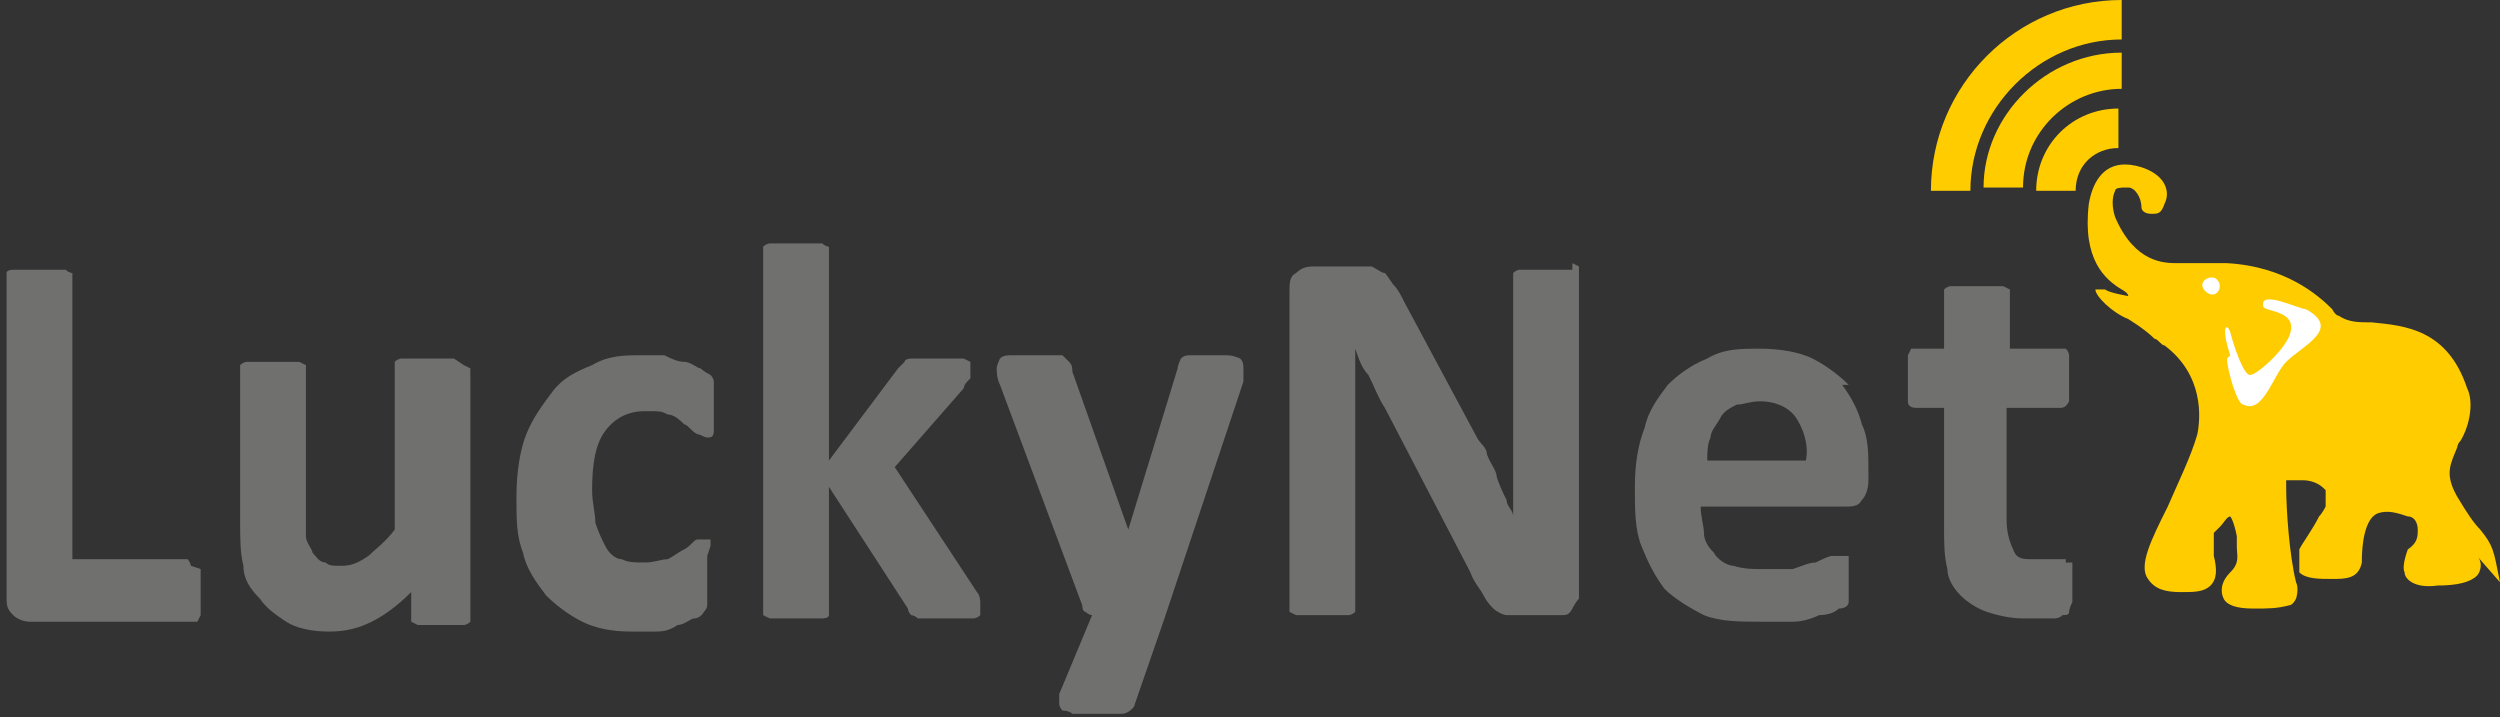 <svg xmlns="http://www.w3.org/2000/svg" id="Vrstva_1" data-name="Vrstva 1" width="76" height="21.8" viewBox="0 0 76 21.8"><rect x="0" y="0" width="76" height="21.8" fill="#333333" stroke="none"/><path d="M76,17.7c-.2-1-.2-1.1-.6-1.6-.2-.2-.4-.5-.7-1-.4-.7-.2-1,0-1.5,0,0,0-.1.1-.2.3-.5.4-1.2.2-1.6-.6-1.8-1.9-1.9-2.9-2-.4,0-.7,0-1-.2,0,0-.1,0-.2-.2-.4-.4-1.4-1.3-3.2-1.4-.4,0-.5,0-.7,0-.2,0-.3,0-.8,0-.4,0-1.3,0-1.9-1.4-.1-.3-.1-.6,0-.8,0-.1.2-.1.4-.1.2,0,.4.3.4.6h0c0,.1.1.2.3.2.2,0,.3,0,.4-.3.1-.2.1-.4,0-.6-.2-.4-.8-.6-1.2-.6-.7,0-1,.6-1.1,1.2-.2,1.7.5,2.3,1,2.6,0,0,.2.1.2.2,0,0,0,0,0,0,0,0-.6-.1-.7-.2-.2,0-.2,0-.3,0,0,0,0,0,0,0,0,.2.5.7,1,.9,0,0,.5.3.8.6.1,0,.2.2.3.2,1.2.9,1.1,2.2,1,2.7-.2.7-.6,1.5-.9,2.2-.5,1-.9,1.8-.6,2.2.2.3.5.4,1,.4.4,0,.7,0,.9-.2.2-.2.2-.5.1-.9,0-.3,0-.5,0-.7,0,0,.1-.1.2-.2.1-.1.2-.3.3-.3,0,0,.1.1.2.6,0,.1,0,.2,0,.3,0,.3.1.5-.2.8-.3.3-.3.6-.2.8.1.2.4.3.9.3s.7,0,1.1-.1c0,0,.1,0,.2-.2,0,0,.1-.3,0-.5-.2-.8-.3-2.2-.3-2.9,0,0,0-.1,0-.2,0,0,.2,0,.5,0,.4,0,.6.2.7.3,0,.1,0,.3,0,.5,0,0-.1.2-.2.3-.2.4-.5.8-.6,1,0,.3,0,.6,0,.7.2.2.6.2,1,.2h0c.4,0,.8,0,.9-.5,0-.9.2-1.4.5-1.5.3-.1.6,0,.9.1.2,0,.3.2.3.4,0,.2,0,.4-.3.6,0,0-.2.5-.1.7,0,.2.3.5,1,.4.6,0,1-.1,1.2-.3.1-.1.2-.4,0-.6Z" fill="#fc0" stroke-width="0"></path><path d="M67.7,10.9c0,.3.3,1.4.5,1.4.6.3.9-.9,1.3-1.3.5-.5,1.7-1,.6-1.6-.2,0-1.4-.6-1.3-.1,0,.2,1.1.1.8.9-.2.5-1,1.2-1.2,1.2-.2,0-.5-.9-.6-1.3-.1-.3-.3-.2,0,.7Z" fill="#fff" fill-rule="evenodd" stroke-width="0"></path><g><path d="M5.8,17.2c0,0,0-.1-.1-.2,0,0-.1,0-.2,0h-3.3v-8.5c0,0,0-.1,0-.2,0,0-.1,0-.2-.1,0,0-.2,0-.3,0-.1,0-.3,0-.5,0s-.4,0-.5,0c-.2,0-.3,0-.3,0,0,0-.2,0-.2.1,0,0,0,.1,0,.2v9.6c0,.3,0,.4.2.6.1.1.3.2.5.2h4.9c0,0,.1,0,.2,0,0,0,0,0,.1-.2,0,0,0-.2,0-.3,0-.1,0-.2,0-.4s0-.3,0-.4c0-.1,0-.2,0-.3Z" fill="#70706f" stroke-width="0"></path><path d="M21.6,16.6c0,0,0-.1,0-.2,0,0-.2,0-.4,0-.1,0-.2.2-.4.3-.2.1-.3.2-.5.3-.2,0-.4.1-.7.1s-.5,0-.7-.1c-.2,0-.4-.2-.5-.4-.1-.2-.2-.4-.3-.7,0-.3-.1-.6-.1-1,0-.8.1-1.4.4-1.8.3-.4.7-.6,1.2-.6s.5,0,.7.1c.2,0,.4.2.5.3.1,0,.2.2.4.3.1,0,.2.1.3.1s.2,0,.2-.2c0-.1,0-.4,0-.7s0-.3,0-.4c0,0,0-.2,0-.2,0,0,0-.1,0-.2,0,0,0-.1-.1-.2,0,0-.2-.1-.3-.2-.1,0-.3-.2-.5-.2-.2,0-.4-.1-.6-.2-.2,0-.4,0-.7,0-.5,0-1,0-1.5.3-.5.2-.9.4-1.2.8-.3.4-.6.8-.8,1.3-.2.5-.3,1.2-.3,1.9s0,1.2.2,1.7c.1.5.4.9.7,1.3.3.3.7.6,1.1.8.4.2.9.3,1.5.3s.5,0,.7,0c.2,0,.4,0,.7-.2.2,0,.4-.2.5-.2.2,0,.3-.2.3-.2,0,0,.1-.1.1-.2,0,0,0-.1,0-.2,0,0,0-.2,0-.2,0,0,0-.2,0-.4s0-.3,0-.4c0-.1,0-.2,0-.3Z" fill="#70706f" stroke-width="0"></path><path d="M13.8,10.9c0,0-.2,0-.3,0-.1,0-.3,0-.5,0s-.4,0-.5,0c-.1,0-.2,0-.3,0,0,0-.1,0-.2.1,0,0,0,.1,0,.2v4.9c-.3.4-.6.6-.8.8-.3.2-.5.3-.8.3s-.4,0-.5-.1c-.2,0-.3-.2-.4-.3,0-.1-.2-.3-.2-.5,0-.2,0-.5,0-.9v-4.1c0,0,0-.1,0-.2,0,0,0,0-.2-.1,0,0-.2,0-.3,0-.1,0-.3,0-.5,0s-.4,0-.5,0c-.1,0-.2,0-.3,0,0,0-.1,0-.2.1,0,0,0,.1,0,.2v4.5c0,.6,0,1,.1,1.4,0,.4.2.7.5,1,.2.3.5.5.8.7.3.2.8.3,1.3.3s.9-.1,1.3-.3c.4-.2.8-.5,1.2-.9v.7c0,0,0,.1,0,.2,0,0,0,0,.2.1,0,0,.2,0,.3,0,.1,0,.2,0,.4,0s.3,0,.4,0c.1,0,.2,0,.3,0,0,0,.1,0,.2-.1,0,0,0-.1,0-.2v-7.3c0,0,0-.1,0-.2,0,0,0,0-.2-.1Z" fill="#70706f" stroke-width="0"></path><path d="M29.7,18l-2.5-3.8,2.1-2.4c0-.1.1-.2.2-.3,0,0,0-.2,0-.3s0-.1,0-.2c0,0,0,0-.2-.1,0,0-.2,0-.3,0-.1,0-.3,0-.5,0s-.4,0-.5,0c-.1,0-.2,0-.3,0,0,0-.2,0-.2.1,0,0-.1.1-.2.2l-2.1,2.8v-6.3c0,0,0-.1,0-.2,0,0-.1,0-.2-.1,0,0-.2,0-.3,0-.1,0-.3,0-.5,0s-.4,0-.5,0c-.1,0-.2,0-.3,0,0,0-.1,0-.2.1,0,0,0,.1,0,.2v10.8c0,0,0,.1,0,.2,0,0,0,0,.2.1,0,0,.2,0,.3,0,.1,0,.3,0,.5,0s.4,0,.5,0c.1,0,.2,0,.3,0,0,0,.2,0,.2-.1,0,0,0-.1,0-.2v-3.7l2.4,3.7c0,0,0,.1.1.2,0,0,.1,0,.2.1,0,0,.2,0,.4,0,.1,0,.3,0,.5,0s.4,0,.5,0c.1,0,.3,0,.3,0,0,0,.1,0,.2-.1,0,0,0-.1,0-.2s0-.2,0-.2c0,0,0-.2-.1-.3Z" fill="#70706f" stroke-width="0"></path><path d="M47.8,8.2c0,0-.2,0-.3,0-.1,0-.3,0-.5,0s-.4,0-.5,0c-.1,0-.2,0-.3,0,0,0-.1,0-.2.1,0,0,0,.1,0,.2v5c0,.4,0,.8,0,1.2,0,.3,0,.7,0,1,0-.2-.2-.3-.2-.5-.1-.2-.2-.4-.3-.7,0-.2-.2-.4-.3-.7,0-.2-.2-.3-.3-.5l-2.2-4.1c-.1-.2-.2-.4-.3-.5-.1-.1-.2-.3-.3-.4-.1,0-.2-.1-.4-.2-.1,0-.3,0-.5,0h-1.2c-.2,0-.4,0-.6.2-.2.1-.2.3-.2.6v9.5c0,0,0,.1,0,.2,0,0,0,0,.2.1,0,0,.2,0,.3,0,.1,0,.3,0,.5,0s.4,0,.5,0c.1,0,.2,0,.3,0,0,0,.1,0,.2-.1,0,0,0-.1,0-.2v-5.6c0-.4,0-.8,0-1.2,0-.3,0-.7,0-1,.1.3.2.6.4.8.2.4.3.7.5,1l2.6,5c.1.3.3.5.4.7.1.2.2.3.3.4.1.1.3.2.4.2.1,0,.3,0,.5,0h.9c.1,0,.2,0,.3,0,.1,0,.2,0,.3-.2,0,0,.1-.2.2-.3,0-.1,0-.2,0-.4v-9.5c0,0,0-.1,0-.2,0,0,0,0-.2-.1Z" fill="#70706f" stroke-width="0"></path><path d="M62.8,17.1c0,0,0-.1,0-.1,0,0-.2,0-.3,0,0,0-.1,0-.2,0,0,0-.1,0-.2,0,0,0-.2,0-.3,0-.3,0-.5,0-.6-.3-.1-.2-.2-.5-.2-.9v-3.4h1.6c.1,0,.2,0,.3-.2,0-.1,0-.4,0-.7s0-.3,0-.4c0-.1,0-.2,0-.3,0,0,0-.1-.1-.2,0,0-.1,0-.2,0h-1.5v-1.6c0,0,0-.1,0-.2,0,0,0,0-.2-.1,0,0-.2,0-.3,0-.1,0-.3,0-.5,0s-.4,0-.5,0c-.1,0-.3,0-.3,0,0,0-.1,0-.2.1,0,0,0,.1,0,.2v1.6h-.8c0,0-.1,0-.2,0,0,0,0,0-.1.2,0,0,0,.2,0,.3,0,.1,0,.2,0,.4,0,.3,0,.5,0,.7,0,.2.2.2.3.2h.8v3.7c0,.4,0,.8.1,1.2,0,.3.2.6.4.8.2.2.5.4.8.5.3.1.7.2,1.1.2s.3,0,.5,0c.2,0,.3,0,.4,0,.1,0,.2,0,.3-.1.1,0,.2,0,.2-.1,0,0,0-.1.1-.3,0-.1,0-.3,0-.6s0-.3,0-.4c0,0,0-.2,0-.2Z" fill="#70706f" stroke-width="0"></path><path d="M56.2,11.7c-.3-.3-.7-.6-1.1-.8-.4-.2-1-.3-1.6-.3s-1.1,0-1.6.3c-.5.2-.9.5-1.2.8-.3.4-.6.8-.7,1.3-.2.5-.3,1.1-.3,1.8s0,1.3.2,1.8c.2.5.4.9.7,1.3.3.3.8.6,1.2.8.5.2,1.1.2,1.7.2s.7,0,1,0c.3,0,.6-.1.8-.2.3,0,.5-.1.6-.2.2,0,.3-.1.3-.2,0,0,0,0,0-.1,0,0,0,0,0-.2,0,0,0-.1,0-.2,0,0,0-.2,0-.3s0-.3,0-.3c0,0,0-.2,0-.2,0,0,0,0,0-.1,0,0-.3,0-.5,0-.1,0-.3.1-.5.2-.2,0-.4.1-.7.2-.3,0-.6,0-.9,0s-.6,0-.9-.1c-.2,0-.5-.2-.6-.4-.2-.2-.3-.4-.3-.6,0-.2-.1-.5-.1-.8h4.4c.2,0,.4,0,.5-.2.1-.1.2-.3.2-.6v-.3c0-.5,0-1-.2-1.4-.1-.4-.3-.8-.6-1.2ZM52.8,12.3c.2,0,.4-.1.7-.1.5,0,.9.2,1.1.5.2.3.4.8.3,1.3h-3c0-.2,0-.5.1-.7,0-.2.2-.4.3-.6.1-.2.3-.3.5-.4Z" fill="#70706f" stroke-width="0"></path><path d="M37.4,10.8c-.2,0-.4,0-.6,0s-.5,0-.6,0c-.1,0-.2,0-.3.1,0,0-.1.2-.1.3l-1.5,4.9-1.7-4.8c0-.1,0-.2-.1-.3,0,0-.1-.1-.2-.2,0,0-.2,0-.3,0-.1,0-.3,0-.6,0s-.5,0-.6,0c-.2,0-.3,0-.4.1,0,0-.1.2-.1.3s0,.3.1.5l2.5,6.7c0,0,0,.2.1.2,0,0,.1.1.2.1l-1,2.4c0,0,0,.2,0,.3,0,0,0,.1.1.2,0,0,.2,0,.3.1.1,0,.3,0,.5,0,.4,0,.7,0,1,0,.2,0,.4-.2.4-.3l.9-2.6,2.4-7.2c0-.1,0-.3,0-.4s0-.2-.1-.3c0,0-.2-.1-.4-.1Z" fill="#70706f" stroke-width="0"></path></g><g><path d="M64.5,0h0c-3.2,0-5.8,2.6-5.8,5.8h0s1.2,0,1.2,0h0c0-2.5,2.1-4.6,4.6-4.6h0s0-1.2,0-1.2h0Z" fill="#fc0" stroke-width="0"></path><path d="M64.5,1.6c-2.3,0-4.2,1.9-4.2,4.1h0s1.2,0,1.2,0h0c0-1.7,1.4-3,3-3h0s0-1.2,0-1.2h0s0,0,0,0Z" fill="#fc0" stroke-width="0"></path><path d="M64.4,3.3c-1.4,0-2.5,1.1-2.5,2.5h0s1.2,0,1.2,0h0c0-.8.6-1.3,1.3-1.3h0s0-1.1,0-1.1h0s0,0,0,0Z" fill="#fc0" stroke-width="0"></path></g><path d="M67.4,8.5c-.2-.2-.7.1-.3.4.3.2.5-.2.3-.4" fill="#fff" fill-rule="evenodd"></path></svg>